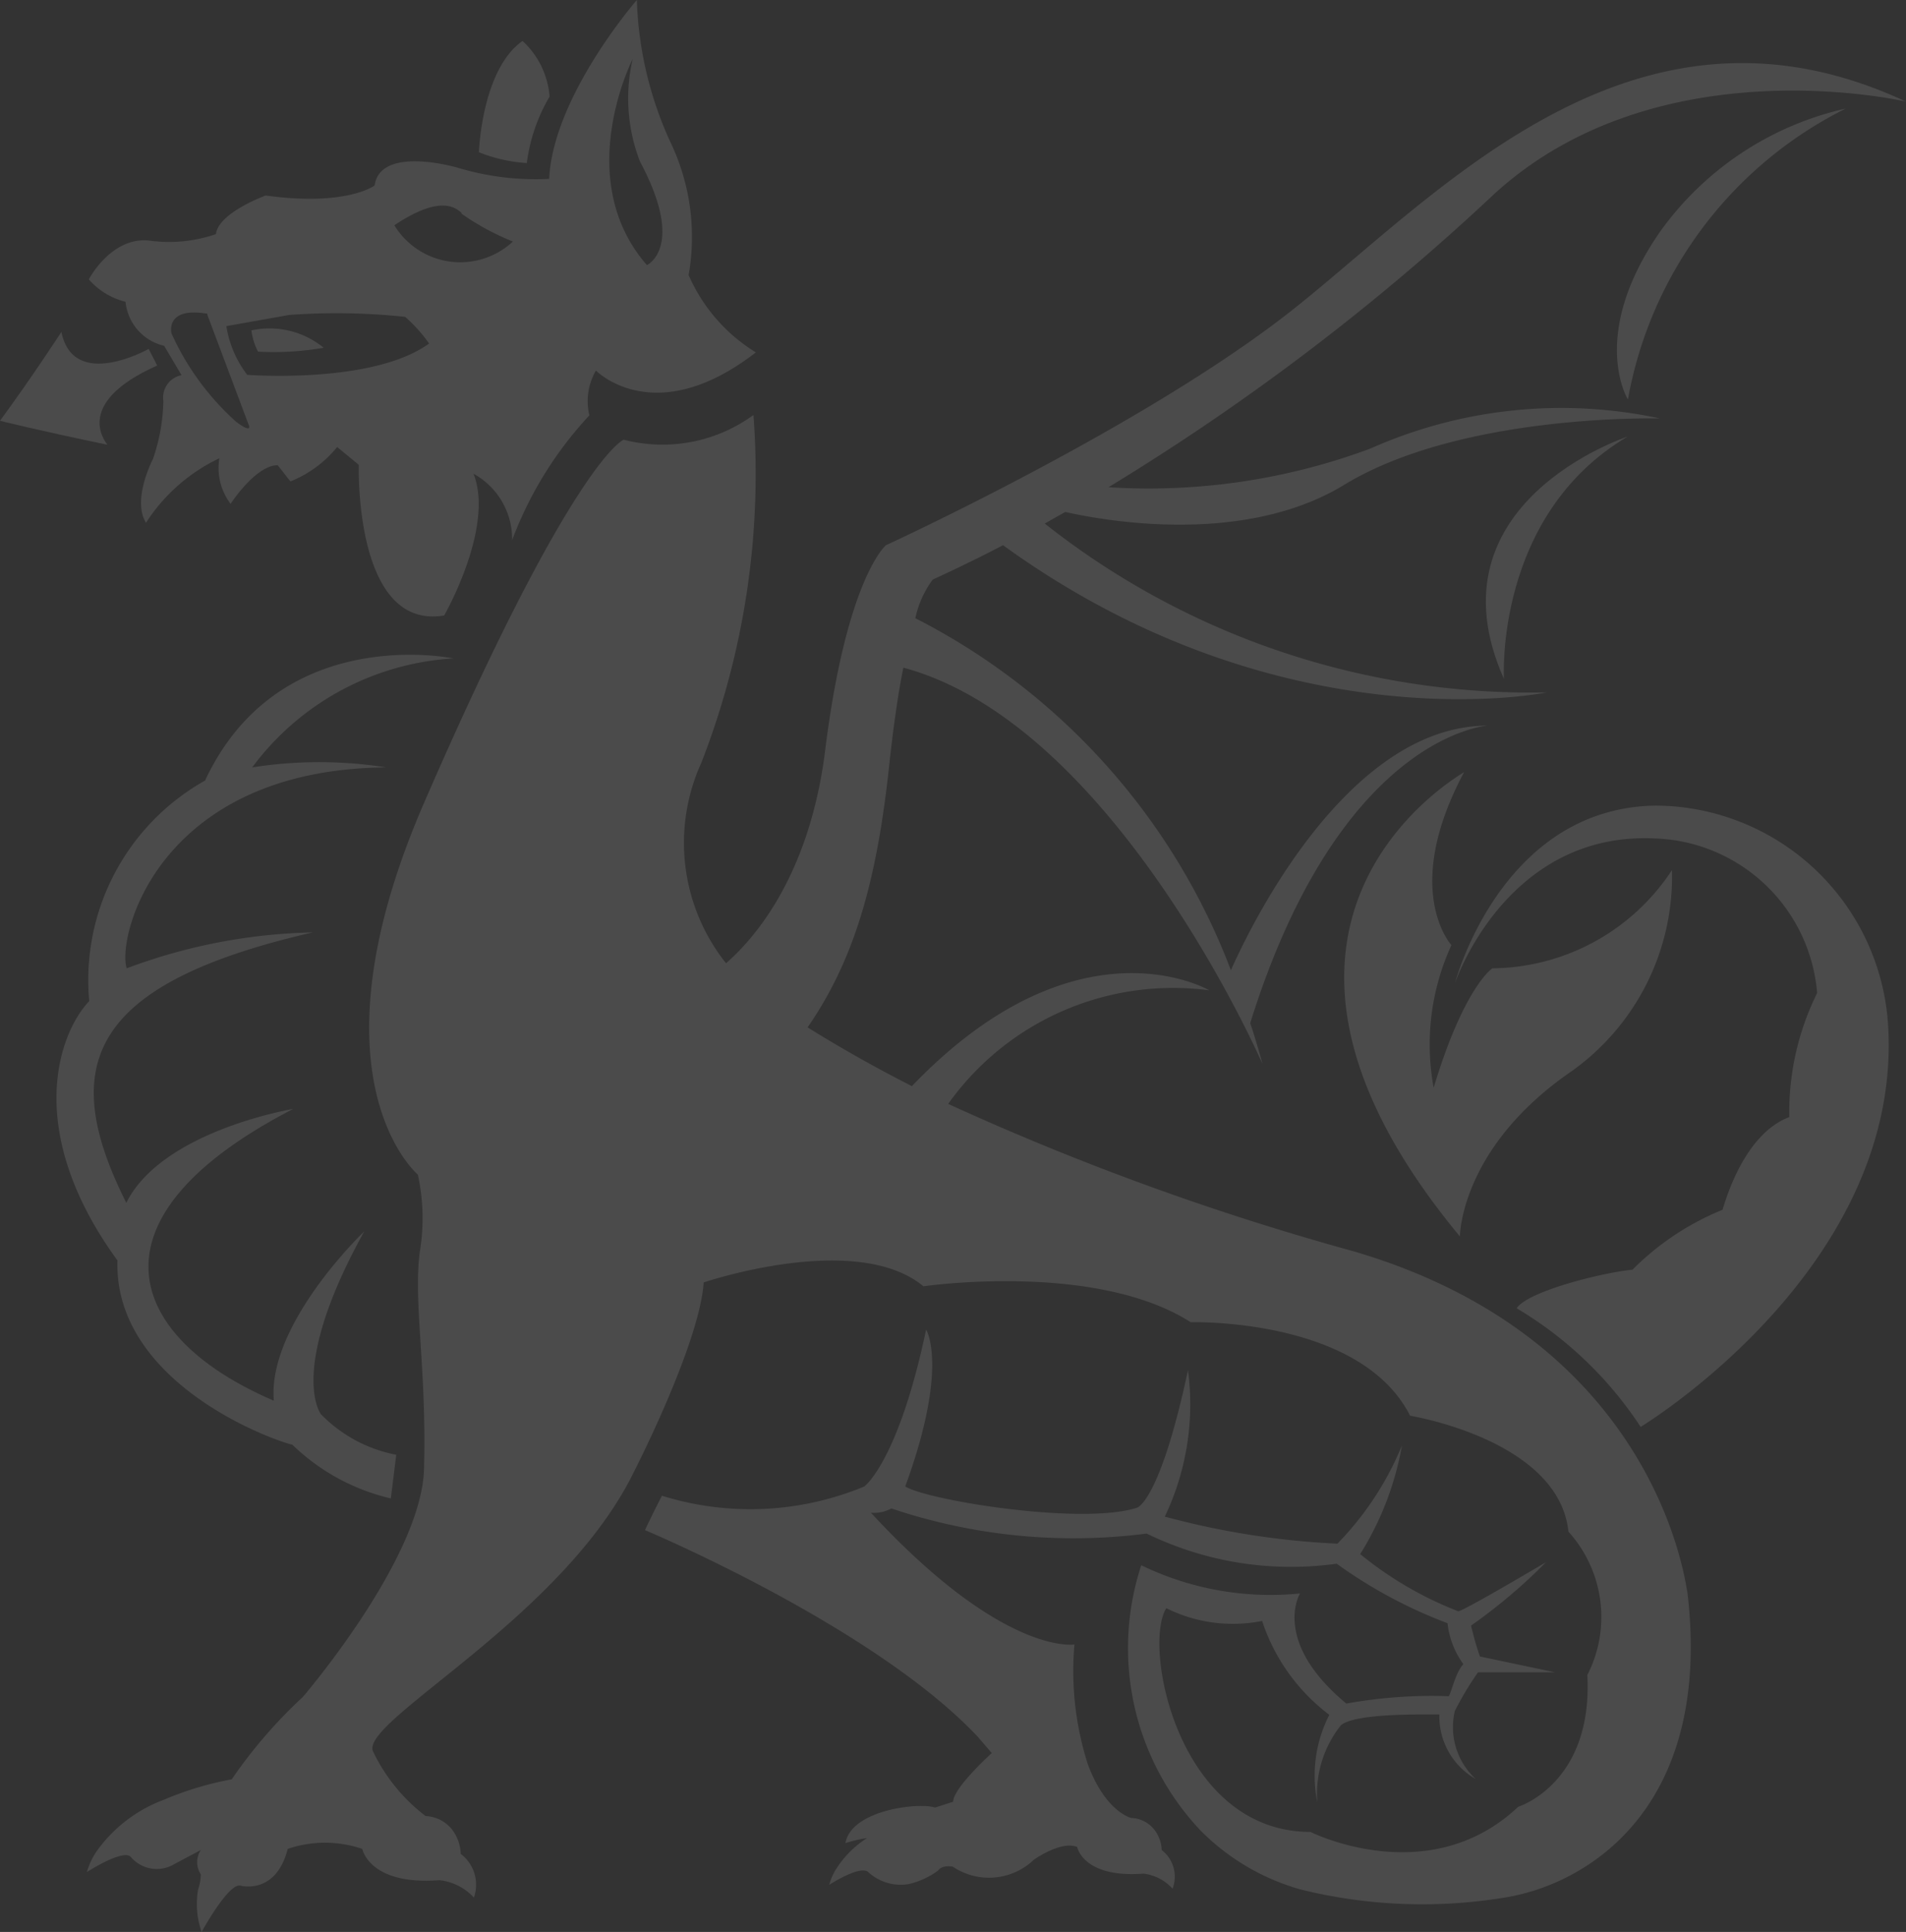 <svg xmlns="http://www.w3.org/2000/svg" width="242.07" height="245.259" viewBox="0 0 242.07 245.259">
  <rect x="0" y="0" width="242.07" height="245.259" fill="#333333" stroke="none"/>
  <g id="Wavern" opacity="0.12">
    <path id="Path_10902" data-name="Path 10902" d="M316.532,159.457c-9.124,13.146-4.071,21.288-4.071,21.288a51.357,51.357,0,0,1,27.665-36.936A39.683,39.683,0,0,0,316.532,159.457Z" transform="translate(-105.708 -130.026)" fill="#fff"/>
    <path id="Path_10903" data-name="Path 10903" d="M325.665,152.3s-25.654,8.388-15.7,30.755C309.968,183.055,308.742,162.306,325.665,152.3Z" transform="translate(-118.961 -96.871)" fill="#fff"/>
    <path id="Path_10904" data-name="Path 10904" d="M332.278,161.85c-19.621.343-25.409,22.564-25.409,22.564s6.475-19.375,25.507-18.394a21.387,21.387,0,0,1,20.5,19.621,33.992,33.992,0,0,0-3.532,15.746c-5.739,2.158-8.094,10.546-8.486,11.772a34.337,34.337,0,0,0-11.429,7.6c-4.219.441-13.342,2.8-14.716,4.9a48.365,48.365,0,0,1,15.746,15.059s33.7-20.308,31.393-51.5a29.725,29.725,0,0,0-29.578-27.371Z" transform="translate(-122.092 -59.577)" fill="#fff"/>
    <path id="Path_10905" data-name="Path 10905" d="M318.7,219.94s0-11.184,14.078-20.9a30.313,30.313,0,0,0,12.851-25.605A27.566,27.566,0,0,1,322.821,185.9s-3.581,2.306-7.455,15.157a30.211,30.211,0,0,1,2.256-18.1s-6.426-6.965,1.619-21.975C319.29,161.078,285.3,179.669,318.7,219.94Z" transform="translate(-133.285 -62.974)" fill="#fff"/>
    <path id="Path_10906" data-name="Path 10906" d="M284.883,151.954a10.84,10.84,0,0,0-9.173-2.207,8.007,8.007,0,0,0,.834,2.7,36.738,36.738,0,0,0,8.338-.491Z" transform="translate(-243.777 -107.807)" fill="#fff"/>
    <path id="Path_10907" data-name="Path 10907" d="M289.164,153.857l-1.079-2.109s-9.565,5.4-11.086-2.158c0,0-3.826,5.886-7.8,11.282,0,0,4.66,1.177,13.637,3.041C282.934,163.913,278.029,158.812,289.164,153.857Z" transform="translate(-269.2 -107.454)" fill="#fff"/>
    <path id="Path_10908" data-name="Path 10908" d="M290.576,149.124a10.741,10.741,0,0,0-3.433-7.064c-5.2,3.63-5.543,14.127-5.543,14.127a19.613,19.613,0,0,0,6.082,1.374A22.075,22.075,0,0,1,290.576,149.124Z" transform="translate(-220.776 -136.86)" fill="#fff"/>
    <path id="Path_10909" data-name="Path 10909" d="M276.16,179.309a6.377,6.377,0,0,0,4.905,5.592l2.207,3.728a2.894,2.894,0,0,0-2.305,3.286,24.093,24.093,0,0,1-1.324,7.358s-2.7,5.151-.883,8.093a22.613,22.613,0,0,1,9.32-8.192,7.553,7.553,0,0,0,1.422,5.788s3.188-4.905,5.984-4.905l1.619,2.06a14.714,14.714,0,0,0,5.935-4.366l2.747,2.257s-.638,21.043,10.84,19.13c0,0,6.426-11.184,3.728-18a9.467,9.467,0,0,1,4.905,8.437,47.78,47.78,0,0,1,9.81-15.844,7.751,7.751,0,0,1,.834-5.69s7.456,7.652,20.308-2.305a21.726,21.726,0,0,1-8.535-9.81,27.86,27.86,0,0,0-2.355-16.972A46.618,46.618,0,0,1,341.1,141s-10.644,12.214-11.134,22.711a34.333,34.333,0,0,1-11.625-1.422s-9.81-2.894-10.546,2.256c0,0-3.532,2.7-13.832,1.275,0,0-5.984,2.158-6.328,4.905a18.341,18.341,0,0,1-8.339.834c-4.905-.638-7.8,4.905-7.8,4.905a9.076,9.076,0,0,0,4.659,2.845Zm64.405-30.8a22.219,22.219,0,0,0,.932,13c5.837,10.89.883,13.146.883,13.146C332.815,163.711,340.565,148.5,340.565,148.5Zm-21.73,19.621a32.14,32.14,0,0,0,6.524,3.532A9.81,9.81,0,0,1,310.3,169.6c4.415-2.943,7.014-3.041,8.535-1.57Zm-21.877,12.851a82.745,82.745,0,0,1,14.716.245,19.042,19.042,0,0,1,3.041,3.385c-7.162,5.2-23.1,3.973-23.1,3.973a13.635,13.635,0,0,1-2.649-6.181Zm-10.4,0,5.2,13.833s.736,1.422-1.521-.245A33.6,33.6,0,0,1,282,183.332s-.883-3.434,4.561-2.5Z" transform="translate(-260.218 -141)" fill="#fff"/>
    <path id="Path_10910" data-name="Path 10910" d="M432.241,293.454a341.853,341.853,0,0,1-51.406-18.689,35.072,35.072,0,0,1,33.159-14.421s-16.677-9.81-37.769,12.165c-4.906-2.5-9.124-4.905-13.245-7.456,5.789-8.388,8.781-18.149,10.4-33.6.54-4.905,1.129-8.977,1.766-12.067,26.88,7.211,45.618,50.327,45.618,50.327-.49-1.766-.981-3.483-1.57-5.2,11.086-35.464,28.941-37.672,30.167-37.77-18.1,0-30.51,26.292-32.619,31.05a83.389,83.389,0,0,0-40.075-44.686,12.6,12.6,0,0,1,2.207-4.905c3.09-1.422,6.033-2.845,8.928-4.365,35.415,25.654,69.064,18.689,69.064,18.689A99.573,99.573,0,0,1,393.1,201.09l2.6-1.471c4.611,1.03,22.514,4.415,35.415-3.434,14.961-9.124,40.124-8.437,40.124-8.437a59.649,59.649,0,0,0-36.789,3.826,80.783,80.783,0,0,1-33.257,4.905A296.361,296.361,0,0,0,450.243,159.2c20.9-19.032,52.24-11.674,52.24-11.674-34.337-16.04-58.862,11.233-77.551,26.145s-52,30.167-52,30.167-4.906,4.071-7.652,25.507c-2.011,17.217-9.81,25.065-12.655,27.567a24.527,24.527,0,0,1-3.139-25.458,100.9,100.9,0,0,0,6.622-44.147,19.62,19.62,0,0,1-16.481,3.139s-6.328,2.306-25.36,46.109c-15.206,35.023-.785,47.188-.785,47.188a25.9,25.9,0,0,1,.246,9.81c-.834,6.475.883,14.716.539,27.518-.294,11.429-15.4,28.99-15.4,28.99a62.053,62.053,0,0,0-9.025,10.448,40.97,40.97,0,0,0-8.633,2.6,18.294,18.294,0,0,0-8.584,6.622,9.3,9.3,0,0,0-1.177,2.551s4.464-2.894,5.543-1.962a4.317,4.317,0,0,0,5.592.932l3.335-1.766a2.8,2.8,0,0,0,0,3.09h0a6.492,6.492,0,0,1-.343,1.913,10.745,10.745,0,0,0,.441,5.4S289.4,373.7,290.923,374c0,0,4.513,1.275,6.033-4.66a14.718,14.718,0,0,1,9.467,0s.883,4.66,9.81,3.973a6.966,6.966,0,0,1,4.366,2.207,4.906,4.906,0,0,0-1.668-5.543,5.447,5.447,0,0,0-1.177-3.188,4.561,4.561,0,0,0-3.287-1.619,22.562,22.562,0,0,1-6.72-8.29c-1.226-3.973,23.938-16.825,33.061-35.17,0,0,8.437-16.383,8.977-24.281,0,0,19.375-6.573,27.91.49,0,0,21.829-3.188,33.944,4.562,0,0,21.534-.638,27.861,11.871,0,0,18.885,3.041,20.111,14.716a16.138,16.138,0,0,1,2.4,18.2c.735,13.783-8.78,16.727-8.78,16.727-11.38,10.742-26.39,3.188-26.39,3.188-16.825,0-21.338-23.594-18.3-28.4a18.934,18.934,0,0,0,12.165,1.619,24.521,24.521,0,0,0,8.535,11.92,16.969,16.969,0,0,0-1.52,11.135,13.932,13.932,0,0,1,2.992-9.81c1.962-1.668,11.674-1.324,12.508-1.374a9.123,9.123,0,0,0,4.611,8.192,8.927,8.927,0,0,1-2.649-8.633,39.576,39.576,0,0,1,2.943-4.905h9.81l-9.565-2.011a37.389,37.389,0,0,1-1.128-3.924,69.58,69.58,0,0,0,9.516-8.045s-10.35,6.131-11.135,6.23a45.72,45.72,0,0,1-12.459-7.26,38.656,38.656,0,0,0,5.3-13.784,39.236,39.236,0,0,1-8.192,12.459,101.885,101.885,0,0,1-21.926-3.434,33.009,33.009,0,0,0,2.943-18.591c-3.581,16.776-6.475,17.463-6.475,17.463-6.965,2.256-26.586-.932-29.431-2.7,5.592-15.3,2.649-19.915,2.649-19.915-3.531,16.776-7.848,19.915-7.848,19.915a37.722,37.722,0,0,1-25.7,1.177c-1.226,2.354-2.158,4.366-2.158,4.366h0s28.94,12.116,42.233,26.194l1.815,2.109s-4.905,4.415-4.905,6.18l-2.305.736c-2.06-.687-10.644.294-11.38,4.513a17.174,17.174,0,0,1,2.747-.638,12.75,12.75,0,0,0-3.826,3.777,7.156,7.156,0,0,0-.981,2.158s3.777-2.453,4.905-1.668a6.082,6.082,0,0,0,5.2,1.57,10.11,10.11,0,0,0,3.728-1.717s.392-.736,1.864-.491a8.241,8.241,0,0,0,10.3-.883s3.433-2.453,5.493-1.619c0,0,.735,3.973,8.437,3.385a5.936,5.936,0,0,1,3.679,1.913,4.268,4.268,0,0,0-1.374-4.905,4.514,4.514,0,0,0-1.03-2.7,3.924,3.924,0,0,0-2.845-1.374s-3.238-.736-5.494-6.769a38.816,38.816,0,0,1-1.717-15.255s-8.976,1.52-25.85-16.727a4.611,4.611,0,0,0,2.6-.54,72.6,72.6,0,0,0,32.423,3.188,41.892,41.892,0,0,0,24.134,3.826,60.384,60.384,0,0,0,14.078,7.554,10.837,10.837,0,0,0,2.012,5.2c-1.031,1.079-1.57,3.777-1.864,4.071a60.769,60.769,0,0,0-13,.932c-9.565-7.946-5.886-13.98-5.886-13.98a37.621,37.621,0,0,1-20.16-3.581,33.7,33.7,0,0,0,7.505,33.649,28.841,28.841,0,0,0,12.9,7.554,64.458,64.458,0,0,0,26.341.883c10.6-1.962,25.8-11.871,22.612-38.7C474.573,336.865,471.581,304.933,432.241,293.454Z" transform="translate(-260.413 -134.625)" fill="#fff"/>
    <path id="Path_10911" data-name="Path 10911" d="M278.4,234.834c-.442,15.255,18.983,22.613,22.22,23.4a26.686,26.686,0,0,0,12.508,6.818l.687-5.543a18.05,18.05,0,0,1-9.565-5.15s-4.317-5.494,5.494-23.2c0,0-12.312,11.723-11.478,21.484-18.689-8-24.526-23.1,2.453-37.034,0,0-16.629,2.747-21.19,11.92-8.584-17.119-5.2-27.714,23.692-34.336a71.372,71.372,0,0,0-23.643,4.562c-1.276-4.071,4.12-25.262,32.963-25.507a54.586,54.586,0,0,0-17.021,0,34.336,34.336,0,0,1,25.556-13.833s-22.122-4.66-31.54,15.5a29.038,29.038,0,0,0-14.715,28.008C271.044,205.844,266.335,218.254,278.4,234.834Z" transform="translate(-263.489 -74.827)" fill="#fff"/>
  </g>
</svg>
